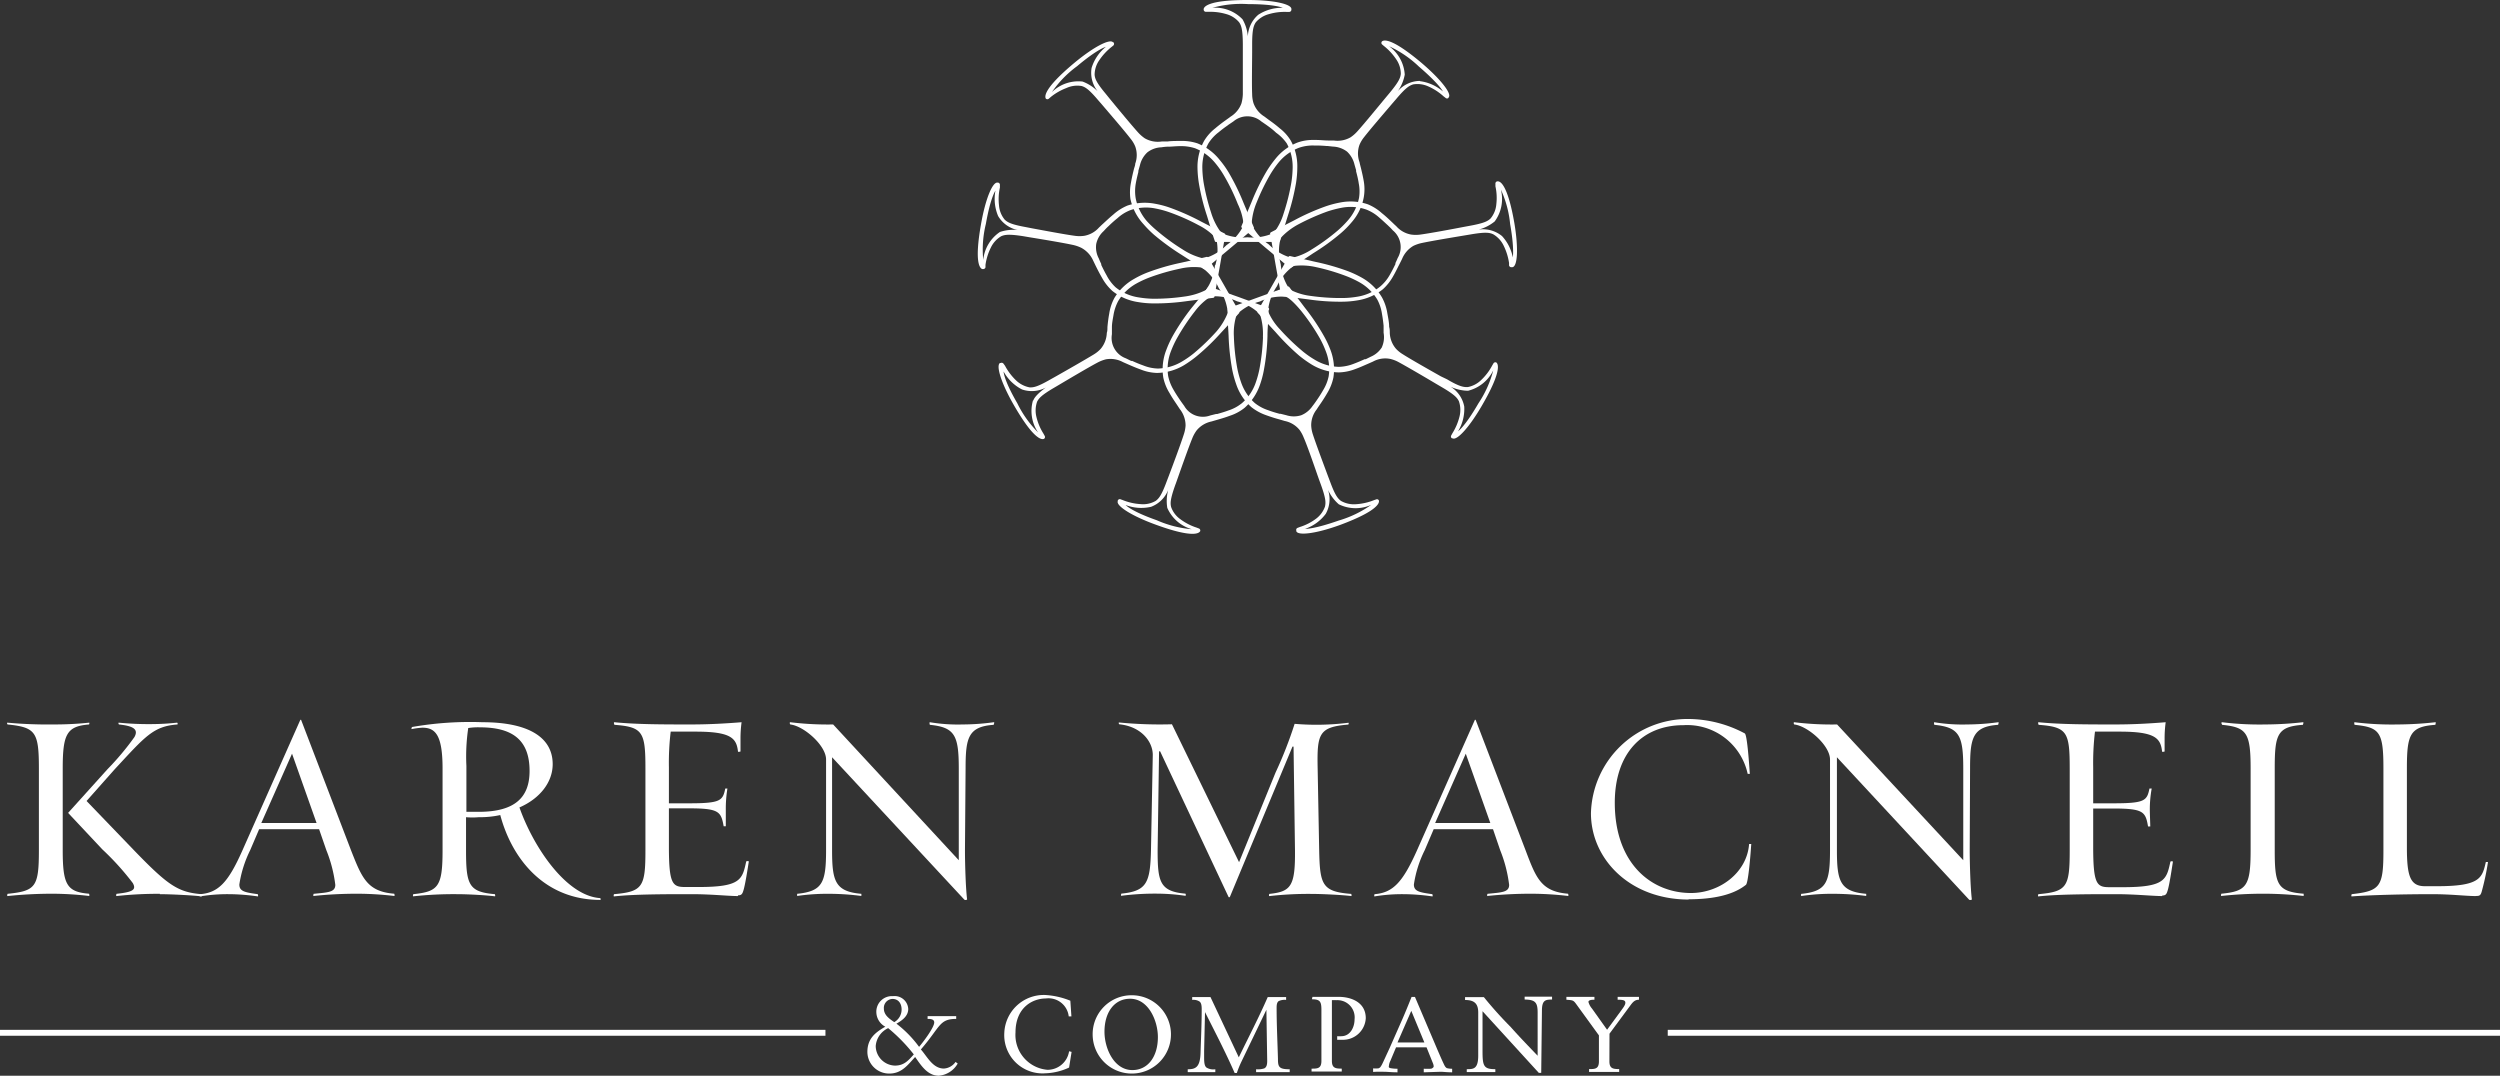 <svg xmlns="http://www.w3.org/2000/svg" viewBox="0 0 279 120.05"><rect x="0" y="0" width="279" height="120.05" fill="#333333" stroke="none"/><defs><style>.cls-1{fill:#fff;}</style></defs><g id="Layer_2" data-name="Layer 2"><g id="Layer_1-2" data-name="Layer 1"><path class="cls-1" d="M.84,100c-.08,0,0-.25,0-.25,3.14-.32,3.5-.76,3.5-4.87V85.76c0-4.07-.36-4.59-3.5-4.91,0,0-.12-.2,0-.2a49.4,49.4,0,0,0,5.15.2,37.48,37.48,0,0,0,3.95-.2c.08,0,0,.2,0,.2C7.44,81.05,7,81.94,7,85.76v9.11c0,3.83.44,4.67,2.94,4.87,0,0,.08.25,0,.25A36.34,36.34,0,0,0,6,99.74,48.21,48.21,0,0,0,.84,100m17-.25A42.23,42.23,0,0,0,13,100c-.08,0,0-.25,0-.25,1.9-.2,2.22-.48,1.82-1.2a29.71,29.71,0,0,0-3.39-3.75L7.6,90.72,12,85.84a30.38,30.38,0,0,0,3-3.58c.52-.93-.24-1.25-1.73-1.41,0,0-.12-.2,0-.2a33.31,33.31,0,0,0,3.66.16,26.8,26.8,0,0,0,2.82-.16c.09,0,.09.2.05.2-2.7.2-3.59,1.33-7,5L9.66,89.39,15.06,95c3.71,3.83,4.84,4.59,7.46,4.79,0,0,0,.25,0,.25-.93-.12-3.47-.25-4.68-.25"/><path class="cls-1" d="M35,100c-.08,0,0-.25,0-.25,1.58-.16,2.42-.16,2.42-1a15.24,15.24,0,0,0-1-3.87l-.81-2.34H28.92l-1,2.34a13,13,0,0,0-1.21,3.83c0,.76.61.88,2.06,1.08,0,0,.08.25,0,.25a23,23,0,0,0-3.19-.25,18.63,18.63,0,0,0-3.26.25c-.08,0,0-.25,0-.25,2.06-.16,3.15-1.33,4.71-4.83l6.49-14.63h.08l5.6,14.63C40.4,98,41,99.5,44,99.74c0,0,.08.25,0,.25a36.51,36.51,0,0,0-4-.25,46.58,46.58,0,0,0-5,.25m-5.84-8.14h6.17l-2.74-7.74Z"/><path class="cls-1" d="M53.42,91.2a8,8,0,0,1-1.41,0v3.71c0,3.87.32,4.63,3.22,4.88,0,0,.08.24,0,.24-.92-.12-2.94-.24-4.19-.24a41.69,41.69,0,0,0-4.92.24c-.08,0,0-.24,0-.24,2.78-.29,3.27-.81,3.27-4.88V85.76c0-3.75-.81-4.55-2.26-4.55a8.61,8.61,0,0,0-1.21.16s0-.2.08-.24a37.69,37.69,0,0,1,7.86-.53c5,0,7.82,1.62,7.82,4.68,0,2-1.41,3.83-3.71,4.83C59.5,94.47,63.17,100,67,100.23c0,0,.07.2,0,.2-6.29,0-9.88-4.63-11.17-9.47a10.56,10.56,0,0,1-2.37.24m-1.21-9.91a21.63,21.63,0,0,0-.2,4.19V90.6c.56,0,.8,0,1.37,0,4.11,0,5.68-1.66,5.68-4.56,0-3.54-2-4.87-5.56-4.87a6.94,6.94,0,0,0-1.29.08"/><path class="cls-1" d="M82.35,100c-1.09,0-2.94-.21-5.12-.21-3,0-6.45,0-8.71.25-.08,0,0-.25,0-.25,3.19-.28,3.51-.8,3.51-4.87V85.76c0-4.07-.28-4.63-3.46-4.87,0,0-.13-.29,0-.29,2.46.25,5.61.25,8.59.25,2,0,4-.12,5.6-.25a13.46,13.46,0,0,0-.12,1.82c0,.32,0,1.13,0,1.45,0,0-.28.08-.28,0-.17-1.49-.77-2.22-4.72-2.22H74.85a29.38,29.38,0,0,0-.2,4v4h2.22c3.54,0,3.79-.28,4.07-1.65,0,0,.2,0,.24,0A14,14,0,0,0,81,90.4c0,.36,0,1.53,0,1.81,0,0-.24,0-.24,0-.29-1.65-.53-2-3.91-2H74.65v4.27c0,4.19.4,4.51,1.81,4.51H78c4.68,0,4.84-.85,5.28-2.86a.35.35,0,0,1,.29,0c-.12.77-.41,2.66-.61,3.26-.12.41-.24.53-.6.53"/><path class="cls-1" d="M107.69,94.87c0,1.49.08,4.23.24,5.52,0,0-.2.12-.32,0L92.86,84.51V94.87c0,3.46.33,4.63,3.27,4.88,0,0,0,.24,0,.24a27.91,27.91,0,0,0-3.42-.24,23.33,23.33,0,0,0-3.75.24s0-.24,0-.24c2.82-.29,3.23-1.21,3.23-4.88V84.76c0-1.58-2.5-3.75-4-3.91,0,0-.12-.21,0-.25a34.33,34.33,0,0,0,4.79.25L107,96V85.76c0-3.71-.45-4.59-3.23-4.87,0,0-.08-.25,0-.29a19,19,0,0,0,3.67.25,25.53,25.53,0,0,0,3.46-.25c.13,0,0,.2,0,.29-2.86.2-3.14,1.45-3.14,4.87Z"/><path class="cls-1" d="M141.65,100c-.07,0,0-.24,0-.24,2.42-.25,2.91-.85,2.87-4.88l-.16-11.56-.12,0-7,16.81s-.12,0-.12,0l-7.65-16.28-.12,0-.16,11c0,3.51.2,4.63,3.09,4.88.05,0,.09.24,0,.24a22.72,22.72,0,0,0-3.14-.24,29.08,29.08,0,0,0-4,.24c-.08,0,0-.24,0-.24,2.82-.29,3.23-1.17,3.31-4.88l.2-10.6c0-1.49-1.29-3.18-3.75-3.42,0,0-.12-.2,0-.2a47,47,0,0,0,5.89.2l7.49,15.39,4.07-10a45.94,45.94,0,0,0,2.13-5.44,28.75,28.75,0,0,0,6-.12c.08,0,0,.2,0,.2-3.3.28-3.51,1-3.43,4.91l.17,9.11c.08,3.87.32,4.63,3.58,4.88,0,0,.08.24,0,.24-.92-.12-3.22-.24-4.47-.24a38.79,38.79,0,0,0-4.64.24"/><path class="cls-1" d="M166,100c-.08,0,0-.25,0-.25,1.57-.16,2.42-.16,2.42-1a15.34,15.34,0,0,0-1-3.87l-.8-2.34H160l-1,2.34a12.71,12.71,0,0,0-1.21,3.83c0,.76.61.88,2.06,1.08,0,0,.08.25,0,.25a23,23,0,0,0-3.19-.25,18.63,18.63,0,0,0-3.26.25c-.08,0,0-.25,0-.25,2.05-.16,3.14-1.33,4.71-4.83l6.49-14.63h.08l5.6,14.63C171.43,98,172,99.5,175,99.74c0,0,.08.25,0,.25a36.51,36.51,0,0,0-4-.25,46.45,46.45,0,0,0-5,.25m-5.84-8.14h6.16l-2.74-7.74Z"/><path class="cls-1" d="M188.47,100.39c-6.61,0-10.92-4.55-10.92-9.63a10.8,10.8,0,0,1,11-10.52,13.53,13.53,0,0,1,6.17,1.61c.24.17.44,2.74.56,4.51,0,0-.2,0-.24,0a6.91,6.91,0,0,0-7.17-5.43c-4.55,0-7.66,3.1-7.66,8.66,0,6.85,4.15,10.07,8.5,10.07,3.19,0,6.25-2.25,6.49-5.47,0,0,.24,0,.24,0-.12,1.82-.36,4.4-.6,4.56-1,.8-2.82,1.61-6.41,1.61"/><path class="cls-1" d="M219.82,94.87c0,1.49.08,4.23.24,5.52,0,0-.2.12-.32,0L205,84.51V94.87c0,3.46.33,4.63,3.27,4.88,0,0,0,.24,0,.24a28.23,28.23,0,0,0-3.43-.24A23.33,23.33,0,0,0,201,100s0-.24,0-.24c2.82-.29,3.23-1.21,3.23-4.88V84.76c0-1.58-2.5-3.75-4-3.91,0,0-.12-.21,0-.25a34.24,34.24,0,0,0,4.79.25L219.1,96V85.76c0-3.71-.45-4.59-3.23-4.87,0,0-.08-.25,0-.29a19,19,0,0,0,3.67.25A25.82,25.82,0,0,0,223,80.6c.11,0,0,.2,0,.29-2.86.2-3.14,1.45-3.14,4.87Z"/><path class="cls-1" d="M241.3,100c-1.09,0-3-.21-5.12-.21-3,0-6.45,0-8.7.25-.09,0,0-.25,0-.25,3.18-.28,3.5-.8,3.5-4.87V85.76c0-4.07-.28-4.63-3.47-4.87,0,0-.12-.29,0-.29,2.45.25,5.59.25,8.58.25,2.05,0,4-.12,5.6-.25a13.46,13.46,0,0,0-.12,1.82c0,.32,0,1.13,0,1.45,0,0-.28.08-.28,0-.17-1.49-.77-2.22-4.72-2.22H233.8a29.38,29.38,0,0,0-.2,4v4h2.22c3.54,0,3.78-.28,4.06-1.65,0,0,.21,0,.25,0a13,13,0,0,0-.21,2.42c0,.36.05,1.53.05,1.81,0,0-.25,0-.25,0-.28-1.65-.52-2-3.9-2H233.6v4.27c0,4.19.4,4.51,1.81,4.51h1.53c4.68,0,4.84-.85,5.28-2.86a.33.33,0,0,1,.28,0c-.12.77-.4,2.66-.6,3.26-.12.41-.24.53-.6.53"/><path class="cls-1" d="M252.77,99.74a42.79,42.79,0,0,0-4.87.25c-.08,0,0-.25,0-.25,2.82-.28,3.27-.84,3.27-4.87V85.76c0-4-.45-4.59-3.19-4.87,0-.08-.16-.24,0-.29a34,34,0,0,0,4.87.25,38.61,38.61,0,0,0,4.16-.25c.12,0,0,.21,0,.29-2.87.2-3.15,1.08-3.15,4.87v9.11c0,3.83.28,4.63,3.23,4.87,0,0,0,.25,0,.25a41.36,41.36,0,0,0-4.16-.25"/><path class="cls-1" d="M276.27,100c-1.09,0-2.7-.21-4.88-.21-3,0-6.81.09-8.94.25-.09,0,0-.25,0-.25,3.18-.36,3.54-.8,3.54-4.87V85.76c0-4.07-.4-4.59-3.22-4.87,0,0-.08-.25,0-.29a33.44,33.44,0,0,0,4.83.25,39.2,39.2,0,0,0,4.19-.25c.09,0,0,.21,0,.29-2.85.2-3.18,1.08-3.18,4.87v8.82c0,3.19.36,4.32,2,4.32h1.4c4.8,0,5-.93,5.41-2.7,0,0,.24,0,.24,0a28.41,28.41,0,0,1-.69,3.26c-.12.45-.24.53-.6.53"/><rect class="cls-1" y="114.93" width="92.12" height="0.66"/><rect class="cls-1" x="186.12" y="114.93" width="92.88" height="0.66"/><path class="cls-1" d="M106.88,118.69a2.68,2.68,0,0,1-2.11,1.36c-1.27,0-2-1.18-2.64-2.09-.85.92-1.51,1.85-2.89,1.85a2.43,2.43,0,0,1-2.44-2.41c0-1.46.84-2.16,2-2.82a1.88,1.88,0,0,1-1-1.59,1.74,1.74,0,0,1,1.86-1.82,1.52,1.52,0,0,1,1.7,1.43c0,.8-.69,1.29-1.32,1.64a12.67,12.67,0,0,1,2.53,2.59c.42-.49,1.69-2.15,1.69-2.73,0-.39-.48-.39-.74-.39v-.31c.5,0,1,0,1.52,0s1.12,0,1.67,0v.31c-1.9,0-1.75.87-3.94,3.41.71.8,1.33,2.13,2.57,2.13a1.71,1.71,0,0,0,1.3-.74Zm-7,.23c1,0,1.48-.55,2.1-1.25a18.87,18.87,0,0,0-2.86-2.93,2.41,2.41,0,0,0-1.39,2A2.21,2.21,0,0,0,99.84,118.92Zm-.24-7.44a1,1,0,0,0-1,1.07c0,.74.61,1.14,1.16,1.52a1.63,1.63,0,0,0,.82-1.4C100.62,112,100.27,111.48,99.6,111.48Z"/><path class="cls-1" d="M119.57,113.43h-.3a2.27,2.27,0,0,0-2.56-2c-1.38,0-3.38.92-3.38,3.8a3.9,3.9,0,0,0,3.57,4.16,2.43,2.43,0,0,0,2.41-2.07l.28.07-.28,1.75a6.75,6.75,0,0,1-2.65.64,4.27,4.27,0,0,1-4.58-4.51,4.41,4.41,0,0,1,4.54-4.23,8.69,8.69,0,0,1,2.83.64Z"/><path class="cls-1" d="M126.26,111.07a4.37,4.37,0,1,1-4.32,4.42A4.34,4.34,0,0,1,126.26,111.07Zm.11,8.35c1.75,0,2.85-1.51,2.85-3.68,0-1.82-1.05-4.28-3.1-4.28-1.76,0-2.86,1.51-2.86,3.68C123.26,117,124.32,119.42,126.37,119.42Z"/><path class="cls-1" d="M138.25,118c1.08-2.24,2.24-4.45,3.23-6.73q.5,0,1,0c.35,0,.71,0,1.05,0v.32a1.51,1.51,0,0,0-.84.14c-.15.12-.22.32-.22.72,0,1.89.1,3.91.15,5.72,0,.9.11,1.16,1.31,1.16v.32c-.66,0-1.32,0-2,0s-1.16,0-1.75,0v-.32a2.28,2.28,0,0,0,.92-.1c.22-.12.32-.35.32-.82l-.09-5.72h0l-2.83,5.88a11.15,11.15,0,0,0-.47,1.18h-.24c-1-2.29-2.17-4.53-3.31-6.8h0l-.1,4.35c0,.15,0,.58,0,.75,0,.59.06.91.25,1.08a1.45,1.45,0,0,0,1,.2v.32c-.49,0-1,0-1.49,0l-1.59,0v-.32c.85,0,1.38-.2,1.43-1.81s.13-3.27.13-4.91c0-.42-.06-.69-.23-.83a1.23,1.23,0,0,0-.83-.19v-.32c.42,0,.85,0,1.27,0,.26,0,.52,0,.77,0Z"/><path class="cls-1" d="M146.47,111.25c.54,0,1.08,0,1.62,0s.83,0,1.33,0c1.24,0,3,.52,3,2.39a2.54,2.54,0,0,1-2.58,2.4h-.61v-.4a2.37,2.37,0,0,0,.46,0c1,0,1.48-1,1.48-1.89a1.92,1.92,0,0,0-2-2.13,4.11,4.11,0,0,0-.53,0v6.78c0,.84.46.85,1.1.86v.32c-.58,0-1.1,0-1.63,0l-1.74,0v-.32c.64,0,1.1,0,1.1-.86v-5.71c0-.92-.16-1.17-1.06-1.17Z"/><path class="cls-1" d="M153.24,119.63v-.4a4,4,0,0,0,.58,0,.57.57,0,0,0,.21-.12,2.36,2.36,0,0,0,.28-.48c.07-.14.32-.69.76-1.64l1.46-3.31c.16-.36.5-1.17,1-2.42h.38l2.5,5.87q.62,1.44.81,1.8a.72.72,0,0,0,.24.27,2.05,2.05,0,0,0,.6.07v.4c-.61,0-1-.06-1.28-.06l-1.89.06v-.4a7,7,0,0,0,.8,0,.34.34,0,0,0,.19-.09A.22.22,0,0,0,160,119a1.1,1.1,0,0,0-.08-.33l-.72-1.79h-3.4l-.63,1.5a1.64,1.64,0,0,0-.17.59.21.21,0,0,0,0,.14.32.32,0,0,0,.2.1,4,4,0,0,0,.76.06v.4c-.66,0-1.15-.06-1.48-.06S153.69,119.59,153.24,119.63Zm2.72-3.29h3l-1.46-3.53Z"/><path class="cls-1" d="M172,119.73h-.27l-6.28-6.88v4.47c0,1.66.14,2,1.43,2v.32c-.53,0-1.07,0-1.59,0s-1.07,0-1.6,0v-.32c.73,0,1.28,0,1.28-1.52V113c0-1-.44-1.4-1.47-1.4v-.32c.37,0,.73,0,1.1,0s.66,0,1,0a43.93,43.93,0,0,0,3,3.34c1,1.13,2.15,2.31,3,3.2V113c0-1.11-.25-1.44-1.45-1.45v-.32c.55,0,1.12,0,1.67,0s.92,0,1.39,0v.32c-.73,0-1.13.06-1.13,1.23Z"/><path class="cls-1" d="M179.61,118.45c0,.84.46.85,1.09.86v.32l-1.7,0-1.66,0v-.32c.64,0,1.1,0,1.1-.86v-2.9l-2.51-3.46c-.35-.49-.41-.46-1.12-.52v-.32c.23,0,1.12,0,1.67,0s1,0,1.46,0v.32c-.19,0-.67,0-.67.25a1.93,1.93,0,0,0,.4.74l1.68,2.36,1.57-2.14c.14-.21.47-.59.47-.87s-.24-.34-.86-.34v-.32l1.38,0c.33,0,.65,0,1,0v.32c-.51,0-.73.33-1,.69l-2.29,3.1Z"/><path class="cls-1" d="M144.06,15.71a5,5,0,0,0-1.24-1.39c-.45-.39-.85-.68-1.2-.93l-.51-.38a2.9,2.9,0,0,1-1.22-1.5,3.54,3.54,0,0,1-.15-1c-.05-1.14,0-3.61,0-4.93V4.93c0-1.68.18-2.08.4-2.43a2.87,2.87,0,0,1,1.46-.92,6.21,6.21,0,0,1,2-.25h.27a.25.25,0,0,0,.25-.25V1c0-.54-1.94-1-4.9-1-4.41,0-4.85.76-4.89,1h0v.08h0a.25.25,0,0,0,.24.24h.27a6.27,6.27,0,0,1,2,.25,2.88,2.88,0,0,1,1.45.92c.23.35.4.75.41,2.43v.71c0,1.31,0,3.76,0,4.89a4.49,4.49,0,0,1-.15,1,2.9,2.9,0,0,1-1.22,1.5c-.15.12-.33.24-.52.38-.35.25-.74.54-1.2.93a5.12,5.12,0,0,0-1.23,1.39,6,6,0,0,0-.74,3,12.26,12.26,0,0,0,.15,1.71,24.18,24.18,0,0,0,.92,3.69c.23.77.41,1.32.54,1.77s.22.71.32,1a.16.16,0,0,0,.21.11h6.91a.17.17,0,0,0,.16-.12l.33-1.05c.14-.44.31-1,.54-1.74a25.39,25.39,0,0,0,.92-3.69,11.82,11.82,0,0,0,.14-1.71A5.9,5.9,0,0,0,144.06,15.71ZM138.67,2.16A4.21,4.21,0,0,0,135.3.87a12,12,0,0,1,4-.41c3,0,3.85.41,3.85.41a4.81,4.81,0,0,0-2.73.78,3.35,3.35,0,0,0-1.16,2.42A4.6,4.6,0,0,0,138.67,2.16Zm5.45,18.18a23.62,23.62,0,0,1-.87,3.49A6.53,6.53,0,0,1,142.14,26a5.74,5.74,0,0,1-2.93.48,5.59,5.59,0,0,1-2.9-.48,7.2,7.2,0,0,1-1.15-2.27,23.72,23.72,0,0,1-.84-3.38,12.11,12.11,0,0,1-.14-1.6,5.43,5.43,0,0,1,.67-2.73A4.63,4.63,0,0,1,136,14.76,13.17,13.17,0,0,1,137,14l.1-.08.55-.37a2.41,2.41,0,0,1,3.11,0l.54.37.11.08c.31.22.66.48,1,.81A4.81,4.81,0,0,1,143.6,16a5.45,5.45,0,0,1,.66,2.73A12.11,12.11,0,0,1,144.12,20.34Z"/><path class="cls-1" d="M139.92,25.35l-.43-1c-.17-.43-.39-.95-.7-1.68a25.44,25.44,0,0,0-1.67-3.42,10.9,10.9,0,0,0-1-1.4A6,6,0,0,0,133.64,16a5.38,5.38,0,0,0-1.84-.27c-.59,0-1.08,0-1.51.06-.24,0-.45,0-.64,0a2.9,2.9,0,0,1-1.9-.36,4.25,4.25,0,0,1-.74-.65c-.77-.85-2.34-2.76-3.18-3.78l-.42-.52c-1.08-1.29-1.2-1.7-1.25-2.11a2.85,2.85,0,0,1,.52-1.65,6.55,6.55,0,0,1,1.37-1.48l.21-.17a.26.26,0,0,0,0-.35l-.05,0c-.34-.41-2.13.47-4.4,2.37-3.38,2.84-3.23,3.7-3.09,3.92h0l0,0,0,0h0a.24.24,0,0,0,.33,0l.21-.18A6.28,6.28,0,0,1,119,9.83a2.9,2.9,0,0,1,1.71-.23c.39.12.78.32,1.86,1.6l.47.54c.85,1,2.45,2.85,3.14,3.75a3.36,3.36,0,0,1,.51.85,2.82,2.82,0,0,1,0,1.93c0,.19-.09.39-.15.62-.1.42-.22.89-.32,1.48a5.41,5.41,0,0,0-.06,1.86A6,6,0,0,0,127.6,25a12.09,12.09,0,0,0,1.21,1.22,27,27,0,0,0,3.07,2.23l1.56,1,.9.58a.17.17,0,0,0,.23-.05l2.62-2.19,2.64-2.22h0l0,0A.17.17,0,0,0,139.92,25.35ZM120.81,9.1a4.24,4.24,0,0,0-3.42,1.18,12,12,0,0,1,2.81-2.89c2.32-1.95,3.21-2.16,3.21-2.16a4.85,4.85,0,0,0-1.59,2.36,3.33,3.33,0,0,0,.67,2.59A4.73,4.73,0,0,0,120.81,9.1Zm18,16a5.78,5.78,0,0,1-1.94,2.26,5.66,5.66,0,0,1-2.53,1.49,7.22,7.22,0,0,1-2.34-1,23.51,23.51,0,0,1-2.82-2.05A11.69,11.69,0,0,1,128,24.69a5.56,5.56,0,0,1-1.25-2.52,4.85,4.85,0,0,1,0-1.68c.09-.51.2-.93.29-1.3l0-.12c.06-.22.13-.45.18-.64a2.82,2.82,0,0,1,.83-1.43,2.71,2.71,0,0,1,1.56-.56,5.89,5.89,0,0,1,.65-.07h.13c.38,0,.81-.06,1.32-.06a5,5,0,0,1,1.67.24,5.57,5.57,0,0,1,2.26,1.67,10.28,10.28,0,0,1,.92,1.31,22.82,22.82,0,0,1,1.58,3.24A6.62,6.62,0,0,1,138.79,25.12Z"/><path class="cls-1" d="M136.67,26.06l-1-.5-1.62-.83a26.14,26.14,0,0,0-3.48-1.55,10.45,10.45,0,0,0-1.66-.44,6.08,6.08,0,0,0-3.08.2,5.5,5.5,0,0,0-1.58,1c-.46.38-.81.72-1.12,1s-.32.31-.47.44a2.87,2.87,0,0,1-1.68.94,3.7,3.7,0,0,1-1,0c-1.13-.15-3.56-.61-4.86-.85l-.66-.13c-1.65-.3-2-.53-2.32-.81a2.83,2.83,0,0,1-.65-1.6,6,6,0,0,1,.1-2l0-.27a.25.25,0,0,0-.2-.28l-.07,0c-.53-.09-1.33,1.73-1.84,4.65-.77,4.35-.1,4.91.14,5h.08a.26.26,0,0,0,.28-.2l0-.27a6.29,6.29,0,0,1,.6-1.93,2.92,2.92,0,0,1,1.16-1.27c.38-.16.8-.26,2.46,0l.7.12c1.3.21,3.71.61,4.82.85a4.13,4.13,0,0,1,.94.32A3,3,0,0,1,122,29.09l.28.58c.19.38.41.82.71,1.34a5.67,5.67,0,0,0,1.15,1.46A6,6,0,0,0,127,33.71a10.3,10.3,0,0,0,1.71.15,25.14,25.14,0,0,0,3.79-.26l1.83-.23,1.06-.13a.17.17,0,0,0,.15-.19l.6-3.37.59-3.39h0s0,0,0-.05A.17.17,0,0,0,136.67,26.06Zm-25.08-.17A4.26,4.26,0,0,0,109.73,29a11.93,11.93,0,0,1,.29-4c.53-3,1.07-3.72,1.07-3.72a4.92,4.92,0,0,0,.3,2.83,3.31,3.31,0,0,0,2.18,1.56A4.7,4.7,0,0,0,111.59,25.89Zm24,3.7a5.72,5.72,0,0,1-1,2.77,7.48,7.48,0,0,1-2.44.74,23.49,23.49,0,0,1-3.48.24,11.24,11.24,0,0,1-1.59-.15,5.35,5.35,0,0,1-2.57-1.12,4.79,4.79,0,0,1-1-1.32c-.25-.44-.44-.83-.61-1.18l0-.11c-.1-.2-.2-.43-.27-.61a2.64,2.64,0,0,1-.29-1.63,2.69,2.69,0,0,1,.83-1.43c.13-.14.29-.32.45-.47l.1-.09a13,13,0,0,1,1-.89,4.55,4.55,0,0,1,1.44-.89,5.32,5.32,0,0,1,2.8-.18,10.75,10.75,0,0,1,1.55.42,23.42,23.42,0,0,1,3.29,1.46,6.74,6.74,0,0,1,1.93,1.46A5.83,5.83,0,0,1,135.63,29.59Z"/><path class="cls-1" d="M138.28,34.76l-1.71-3-1.72-3h0s0,0,0,0a.19.19,0,0,0-.19-.09l-1.07.25-1.78.4a25.78,25.78,0,0,0-3.65,1.05,10.62,10.62,0,0,0-1.55.73,6,6,0,0,0-2.23,2.13,5.32,5.32,0,0,0-.59,1.77c-.11.59-.16,1.07-.2,1.5,0,.24,0,.45-.07.64a2.91,2.91,0,0,1-.69,1.8,3.54,3.54,0,0,1-.77.62c-1,.61-3.12,1.82-4.27,2.47l-.59.33c-1.46.84-1.89.89-2.3.87a3,3,0,0,1-1.53-.8,6.48,6.48,0,0,1-1.21-1.61L112,40.6a.26.26,0,0,0-.33-.09l-.07,0c-.46.27.09,2.18,1.57,4.74,2.21,3.83,3.09,3.83,3.33,3.73h0l0,0,0,0h0a.24.24,0,0,0,.09-.33l-.13-.24a6.15,6.15,0,0,1-.79-1.86,3,3,0,0,1,.07-1.72c.19-.37.45-.71,1.9-1.56l.61-.36c1.13-.67,3.24-1.92,4.24-2.45a4.21,4.21,0,0,1,.93-.36,2.93,2.93,0,0,1,1.9.31l.59.26c.39.17.84.37,1.4.57a5.24,5.24,0,0,0,1.82.38,6.08,6.08,0,0,0,3-.86,13,13,0,0,0,1.41-1,25.29,25.29,0,0,0,2.73-2.63l1.26-1.36.72-.79A.17.17,0,0,0,138.28,34.76Zm-23,9.93a4.26,4.26,0,0,0,.57,3.57A12,12,0,0,1,113.53,45C112,42.37,112,41.46,112,41.46a4.89,4.89,0,0,0,2.05,2,3.33,3.33,0,0,0,2.67-.21S115.52,44.07,115.32,44.69ZM135.75,37a24.12,24.12,0,0,1-2.51,2.42,10.69,10.69,0,0,1-1.32.92,5.47,5.47,0,0,1-2.69.79,4.7,4.7,0,0,1-1.65-.35,13.15,13.15,0,0,1-1.22-.5l-.12,0-.59-.29a2.42,2.42,0,0,1-1.56-2.69c0-.2,0-.44,0-.66v-.13c0-.38.08-.81.17-1.31a5.08,5.08,0,0,1,.53-1.6,5.44,5.44,0,0,1,2-1.94,11.2,11.2,0,0,1,1.46-.68,23.92,23.92,0,0,1,3.46-1,6.75,6.75,0,0,1,2.42-.12,5.77,5.77,0,0,1,1.89,2.3,5.67,5.67,0,0,1,1,2.75A7.31,7.31,0,0,1,135.75,37Z"/><path class="cls-1" d="M141.46,34.33l-3.2-1.17L135,32h0L135,32a.16.16,0,0,0-.19.06c-.2.26-.41.53-.66.87L133,34.34a24.87,24.87,0,0,0-2.12,3.15,11.55,11.55,0,0,0-.72,1.56,5.94,5.94,0,0,0-.34,3.07,5.36,5.36,0,0,0,.69,1.73c.29.52.57.92.81,1.28l.35.53a2.94,2.94,0,0,1,.64,1.83,3.81,3.81,0,0,1-.2,1c-.35,1.09-1.21,3.4-1.68,4.64l-.24.63c-.58,1.57-.88,1.88-1.2,2.13a2.8,2.8,0,0,1-1.69.37,6.29,6.29,0,0,1-2-.45l-.25-.09a.24.24,0,0,0-.31.15l0,.07c-.18.5,1.47,1.61,4.26,2.62,4.14,1.51,4.81.95,4.94.72h0v0l0,0h0a.24.24,0,0,0-.14-.3l-.26-.1a6.24,6.24,0,0,1-1.79-.92,2.81,2.81,0,0,1-1.05-1.37c-.1-.4-.12-.83.44-2.41.05-.14.14-.37.24-.67.44-1.24,1.25-3.55,1.68-4.6a4,4,0,0,1,.48-.87,2.9,2.9,0,0,1,1.65-1l.62-.18c.41-.12.88-.25,1.44-.46a5.22,5.22,0,0,0,1.64-.88,6.11,6.11,0,0,0,1.72-2.57,10.61,10.61,0,0,0,.44-1.66,24,24,0,0,0,.4-3.78c0-.8.07-1.38.09-1.84s0-.74.05-1.07A.16.16,0,0,0,141.46,34.33ZM133,59.06a12.13,12.13,0,0,1-3.9-1c-2.86-1-3.48-1.7-3.48-1.7a4.88,4.88,0,0,0,2.84.2,3.32,3.32,0,0,0,1.91-1.88,4.77,4.77,0,0,0-.1,2A4.25,4.25,0,0,0,133,59.06Zm7.95-21.43a23.9,23.9,0,0,1-.38,3.47,10.85,10.85,0,0,1-.41,1.54A5.35,5.35,0,0,1,138.59,45a4.63,4.63,0,0,1-1.48.8c-.48.18-.89.29-1.26.4l-.13,0-.64.16a2.39,2.39,0,0,1-2.92-1.06c-.11-.15-.26-.35-.38-.53l-.08-.11c-.21-.32-.46-.68-.71-1.12a5,5,0,0,1-.62-1.56,5.39,5.39,0,0,1,.31-2.79,11.55,11.55,0,0,1,.68-1.46,23.68,23.68,0,0,1,2-3,6.7,6.7,0,0,1,1.78-1.65,5.8,5.8,0,0,1,2.92.55,5.61,5.61,0,0,1,2.56,1.45A7.33,7.33,0,0,1,140.94,37.63Z"/><path class="cls-1" d="M153.89,55.87h0v0a.1.1,0,0,0,0,0h0a.23.23,0,0,0-.3-.14l-.26.09a6.46,6.46,0,0,1-2,.45,2.92,2.92,0,0,1-1.68-.37c-.33-.25-.63-.57-1.21-2.14l-.25-.66c-.46-1.24-1.32-3.53-1.67-4.61a3.69,3.69,0,0,1-.19-1,2.84,2.84,0,0,1,.63-1.82c.1-.17.22-.34.35-.53.25-.36.52-.77.82-1.29a5.46,5.46,0,0,0,.68-1.73,6.05,6.05,0,0,0-.33-3.07,11.2,11.2,0,0,0-.73-1.55,24.18,24.18,0,0,0-2.12-3.15c-.49-.65-.83-1.1-1.12-1.47l-.64-.86a.17.17,0,0,0-.24,0l-3.21,1.16-3.24,1.18h-.05a.17.17,0,0,0-.11.17c0,.34,0,.67,0,1.1s.05,1,.09,1.82a26,26,0,0,0,.4,3.78,11.78,11.78,0,0,0,.45,1.65,5.89,5.89,0,0,0,1.71,2.57,5.69,5.69,0,0,0,1.64.89c.56.2,1,.34,1.45.46l.61.18a2.85,2.85,0,0,1,1.66,1,3.9,3.9,0,0,1,.47.87c.44,1,1.25,3.38,1.69,4.63l.23.63c.57,1.58.54,2,.45,2.42a2.91,2.91,0,0,1-1,1.36,6,6,0,0,1-1.8.92l-.26.1a.24.24,0,0,0-.14.31l0,.07c.19.5,2.17.29,4.95-.73C153.79,57,153.94,56.12,153.89,55.87Zm-8.67-9.53a2.73,2.73,0,0,1-1.66,0l-.64-.16-.12,0c-.37-.1-.79-.22-1.27-.4a4.74,4.74,0,0,1-1.48-.79,5.45,5.45,0,0,1-1.55-2.34,11.19,11.19,0,0,1-.42-1.55,23.7,23.7,0,0,1-.38-3.58,6.67,6.67,0,0,1,.31-2.41,5.83,5.83,0,0,1,2.59-1.46,5.64,5.64,0,0,1,2.89-.53c.6.18,1.77,1.63,1.85,1.74a23,23,0,0,1,1.95,2.89,10.61,10.61,0,0,1,.67,1.45,5.42,5.42,0,0,1,.32,2.79,4.85,4.85,0,0,1-.63,1.57c-.25.44-.49.8-.71,1.12l-.07.1c-.13.19-.27.38-.39.53A2.81,2.81,0,0,1,145.22,46.34Zm4.19,11.75c-2.86,1-3.76.93-3.76.93a4.82,4.82,0,0,0,2.3-1.67,3.31,3.31,0,0,0,.26-2.67,4.8,4.8,0,0,0,1.2,1.6,4.26,4.26,0,0,0,3.62.06A12.21,12.21,0,0,1,149.41,58.09Z"/><path class="cls-1" d="M167,40.46h0l0,0,0,0h0a.25.25,0,0,0-.33.09l-.14.24a6.24,6.24,0,0,1-1.22,1.61,2.93,2.93,0,0,1-1.52.8c-.41,0-.84,0-2.3-.87L160.8,42c-1.15-.65-3.28-1.85-4.24-2.46a3.54,3.54,0,0,1-.77-.62,2.87,2.87,0,0,1-.69-1.8c0-.19,0-.4-.07-.64,0-.43-.09-.91-.2-1.5a5.4,5.4,0,0,0-.59-1.77A6,6,0,0,0,152,31a11.83,11.83,0,0,0-1.55-.73,25.78,25.78,0,0,0-3.66-1.05l-1.8-.41-1-.23a.17.17,0,0,0-.21.12l-1.71,3-1.71,3h0l0,0a.17.17,0,0,0,0,.2l.74.81,1.24,1.34A26.33,26.33,0,0,0,145,39.7a13.07,13.07,0,0,0,1.41,1,6,6,0,0,0,3,.86,5.45,5.45,0,0,0,1.83-.37c.56-.2,1-.41,1.4-.58l.59-.26a2.85,2.85,0,0,1,1.9-.3,3.71,3.71,0,0,1,.93.35c1,.54,3.13,1.79,4.27,2.47l.58.34c1.45.85,1.71,1.19,1.9,1.56a3,3,0,0,1,.07,1.72,6.42,6.42,0,0,1-.79,1.86l-.13.24a.23.23,0,0,0,.09.33l.06,0c.47.27,1.84-1.17,3.32-3.74C167.63,41.38,167.19,40.62,167,40.46Zm-12.77-1.72A2.72,2.72,0,0,1,153,39.8l-.59.29-.12,0c-.35.16-.74.33-1.22.51a4.9,4.9,0,0,1-1.65.34,5.47,5.47,0,0,1-2.69-.79,10.69,10.69,0,0,1-1.32-.92,24.63,24.63,0,0,1-2.59-2.5,6.67,6.67,0,0,1-1.31-2,5.75,5.75,0,0,1,1-2.79,5.58,5.58,0,0,1,1.86-2.26,7.26,7.26,0,0,1,2.54.14,23.5,23.5,0,0,1,3.35,1,11.65,11.65,0,0,1,1.45.68,5.4,5.4,0,0,1,2,1.94,4.85,4.85,0,0,1,.52,1.6c.09.5.14.93.18,1.31v.13c0,.22,0,.47,0,.66A2.72,2.72,0,0,1,154.22,38.74ZM165,45c-1.52,2.63-2.28,3.13-2.28,3.13a4.81,4.81,0,0,0,.69-2.76,3.32,3.32,0,0,0-1.52-2.21,4.78,4.78,0,0,0,1.94.45,4.28,4.28,0,0,0,2.82-2.28A12.08,12.08,0,0,1,165,45Z"/><path class="cls-1" d="M169,24.88c-.76-4.35-1.59-4.65-1.84-4.64h-.08a.25.25,0,0,0-.19.28l0,.27a6,6,0,0,1,.1,2,2.83,2.83,0,0,1-.65,1.6c-.3.28-.67.51-2.32.81l-.7.13c-1.29.25-3.7.7-4.82.85a3.7,3.7,0,0,1-1,0,2.87,2.87,0,0,1-1.68-.94c-.15-.13-.3-.28-.47-.44s-.66-.64-1.12-1a5.5,5.5,0,0,0-1.58-1,6,6,0,0,0-3.09-.2,11.29,11.29,0,0,0-1.65.44,25.2,25.2,0,0,0-3.48,1.55l-1.64.84-.95.49a.18.18,0,0,0-.08.23l.59,3.36.61,3.39h0a0,0,0,0,0,0,0,.15.15,0,0,0,.14.14l1.09.14,1.81.23a24.2,24.2,0,0,0,3.79.26,10.41,10.41,0,0,0,1.71-.15,6,6,0,0,0,2.83-1.24,5.67,5.67,0,0,0,1.15-1.46c.3-.52.52-1,.7-1.34l.29-.58a3,3,0,0,1,1.26-1.46,4.13,4.13,0,0,1,.94-.32c1.12-.24,3.55-.64,4.86-.86l.66-.11c1.65-.28,2.08-.18,2.46,0a2.92,2.92,0,0,1,1.16,1.27,6.58,6.58,0,0,1,.6,1.93l0,.27a.26.26,0,0,0,.29.2l.07,0C169.35,29.78,169.49,27.79,169,24.88Zm-13,3.87c-.07.18-.17.4-.27.61l0,.11c-.17.35-.36.74-.61,1.17A4.71,4.71,0,0,1,154,32a5.39,5.39,0,0,1-2.57,1.12,10.16,10.16,0,0,1-1.59.14,24,24,0,0,1-3.6-.24,6.74,6.74,0,0,1-2.31-.72,5.83,5.83,0,0,1-1-2.81,5.57,5.57,0,0,1,0-2.94,7.41,7.41,0,0,1,2-1.53,25.22,25.22,0,0,1,3.18-1.41,12.29,12.29,0,0,1,1.55-.41,5.32,5.32,0,0,1,2.8.18,4.69,4.69,0,0,1,1.44.88c.39.33.7.63,1,.9l.09.09c.17.15.33.33.46.47a2.41,2.41,0,0,1,.54,3.06Zm12.86.15a4.88,4.88,0,0,0-1.24-2.56,3.36,3.36,0,0,0-2.59-.72,4.71,4.71,0,0,0,1.78-.91,4.24,4.24,0,0,0,.69-3.55A12,12,0,0,1,168.53,25C169.06,28,168.8,28.9,168.8,28.9Z"/><path class="cls-1" d="M158.62,7c-3.38-2.84-4.2-2.54-4.39-2.38h0v0l0,0h0a.24.24,0,0,0,0,.33l.21.18a6.35,6.35,0,0,1,1.37,1.48,2.85,2.85,0,0,1,.52,1.64c-.05.41-.17.82-1.25,2.12l-.45.54c-.83,1-2.39,2.91-3.15,3.75a4.08,4.08,0,0,1-.75.66,2.92,2.92,0,0,1-1.89.36l-.64,0c-.43,0-.92-.07-1.51-.06a5.14,5.14,0,0,0-1.84.27,5.91,5.91,0,0,0-2.5,1.82,12.9,12.9,0,0,0-1,1.41,25.25,25.25,0,0,0-1.67,3.41l-.71,1.7c-.16.39-.29.69-.42,1a.16.16,0,0,0,.09.22l2.61,2.21,2.64,2.2h0l0,0a.15.15,0,0,0,.2,0l.92-.59c.39-.25.87-.55,1.53-1a25,25,0,0,0,3.08-2.23,10.29,10.29,0,0,0,1.21-1.22,5.83,5.83,0,0,0,1.36-2.77,5.15,5.15,0,0,0,0-1.86c-.1-.58-.22-1.06-.32-1.48-.06-.22-.11-.43-.15-.62a2.82,2.82,0,0,1,0-1.93,3.54,3.54,0,0,1,.51-.85c.7-.9,2.31-2.77,3.17-3.78l.44-.51c1.08-1.28,1.47-1.47,1.86-1.6a2.91,2.91,0,0,1,1.71.23,6.33,6.33,0,0,1,1.69,1.1l.22.17a.24.24,0,0,0,.34,0l0-.05C162.07,10.53,160.89,8.93,158.62,7Zm-7,13.39a4.62,4.62,0,0,1,.05,1.68,5.44,5.44,0,0,1-1.24,2.52,11.72,11.72,0,0,1-1.13,1.13,22.86,22.86,0,0,1-2.92,2.12,6.61,6.61,0,0,1-2.23.94,5.75,5.75,0,0,1-2.56-1.51,5.6,5.6,0,0,1-1.91-2.24,7.29,7.29,0,0,1,.58-2.48,23.47,23.47,0,0,1,1.53-3.13,11.43,11.43,0,0,1,.92-1.31A5.45,5.45,0,0,1,145,16.48a4.68,4.68,0,0,1,1.67-.24,13,13,0,0,1,1.32.05h.13l.65.07a2.78,2.78,0,0,1,1.56.56,2.86,2.86,0,0,1,.83,1.44l.18.63,0,.13C151.44,19.5,151.55,19.92,151.63,20.42Zm6.85-11.36A3.3,3.3,0,0,0,156,10.17a4.65,4.65,0,0,0,.77-1.84,4.23,4.23,0,0,0-1.75-3.17,12.14,12.14,0,0,1,3.33,2.27c2.33,2,2.68,2.78,2.68,2.78A4.83,4.83,0,0,0,158.48,9.06Z"/></g></g></svg>